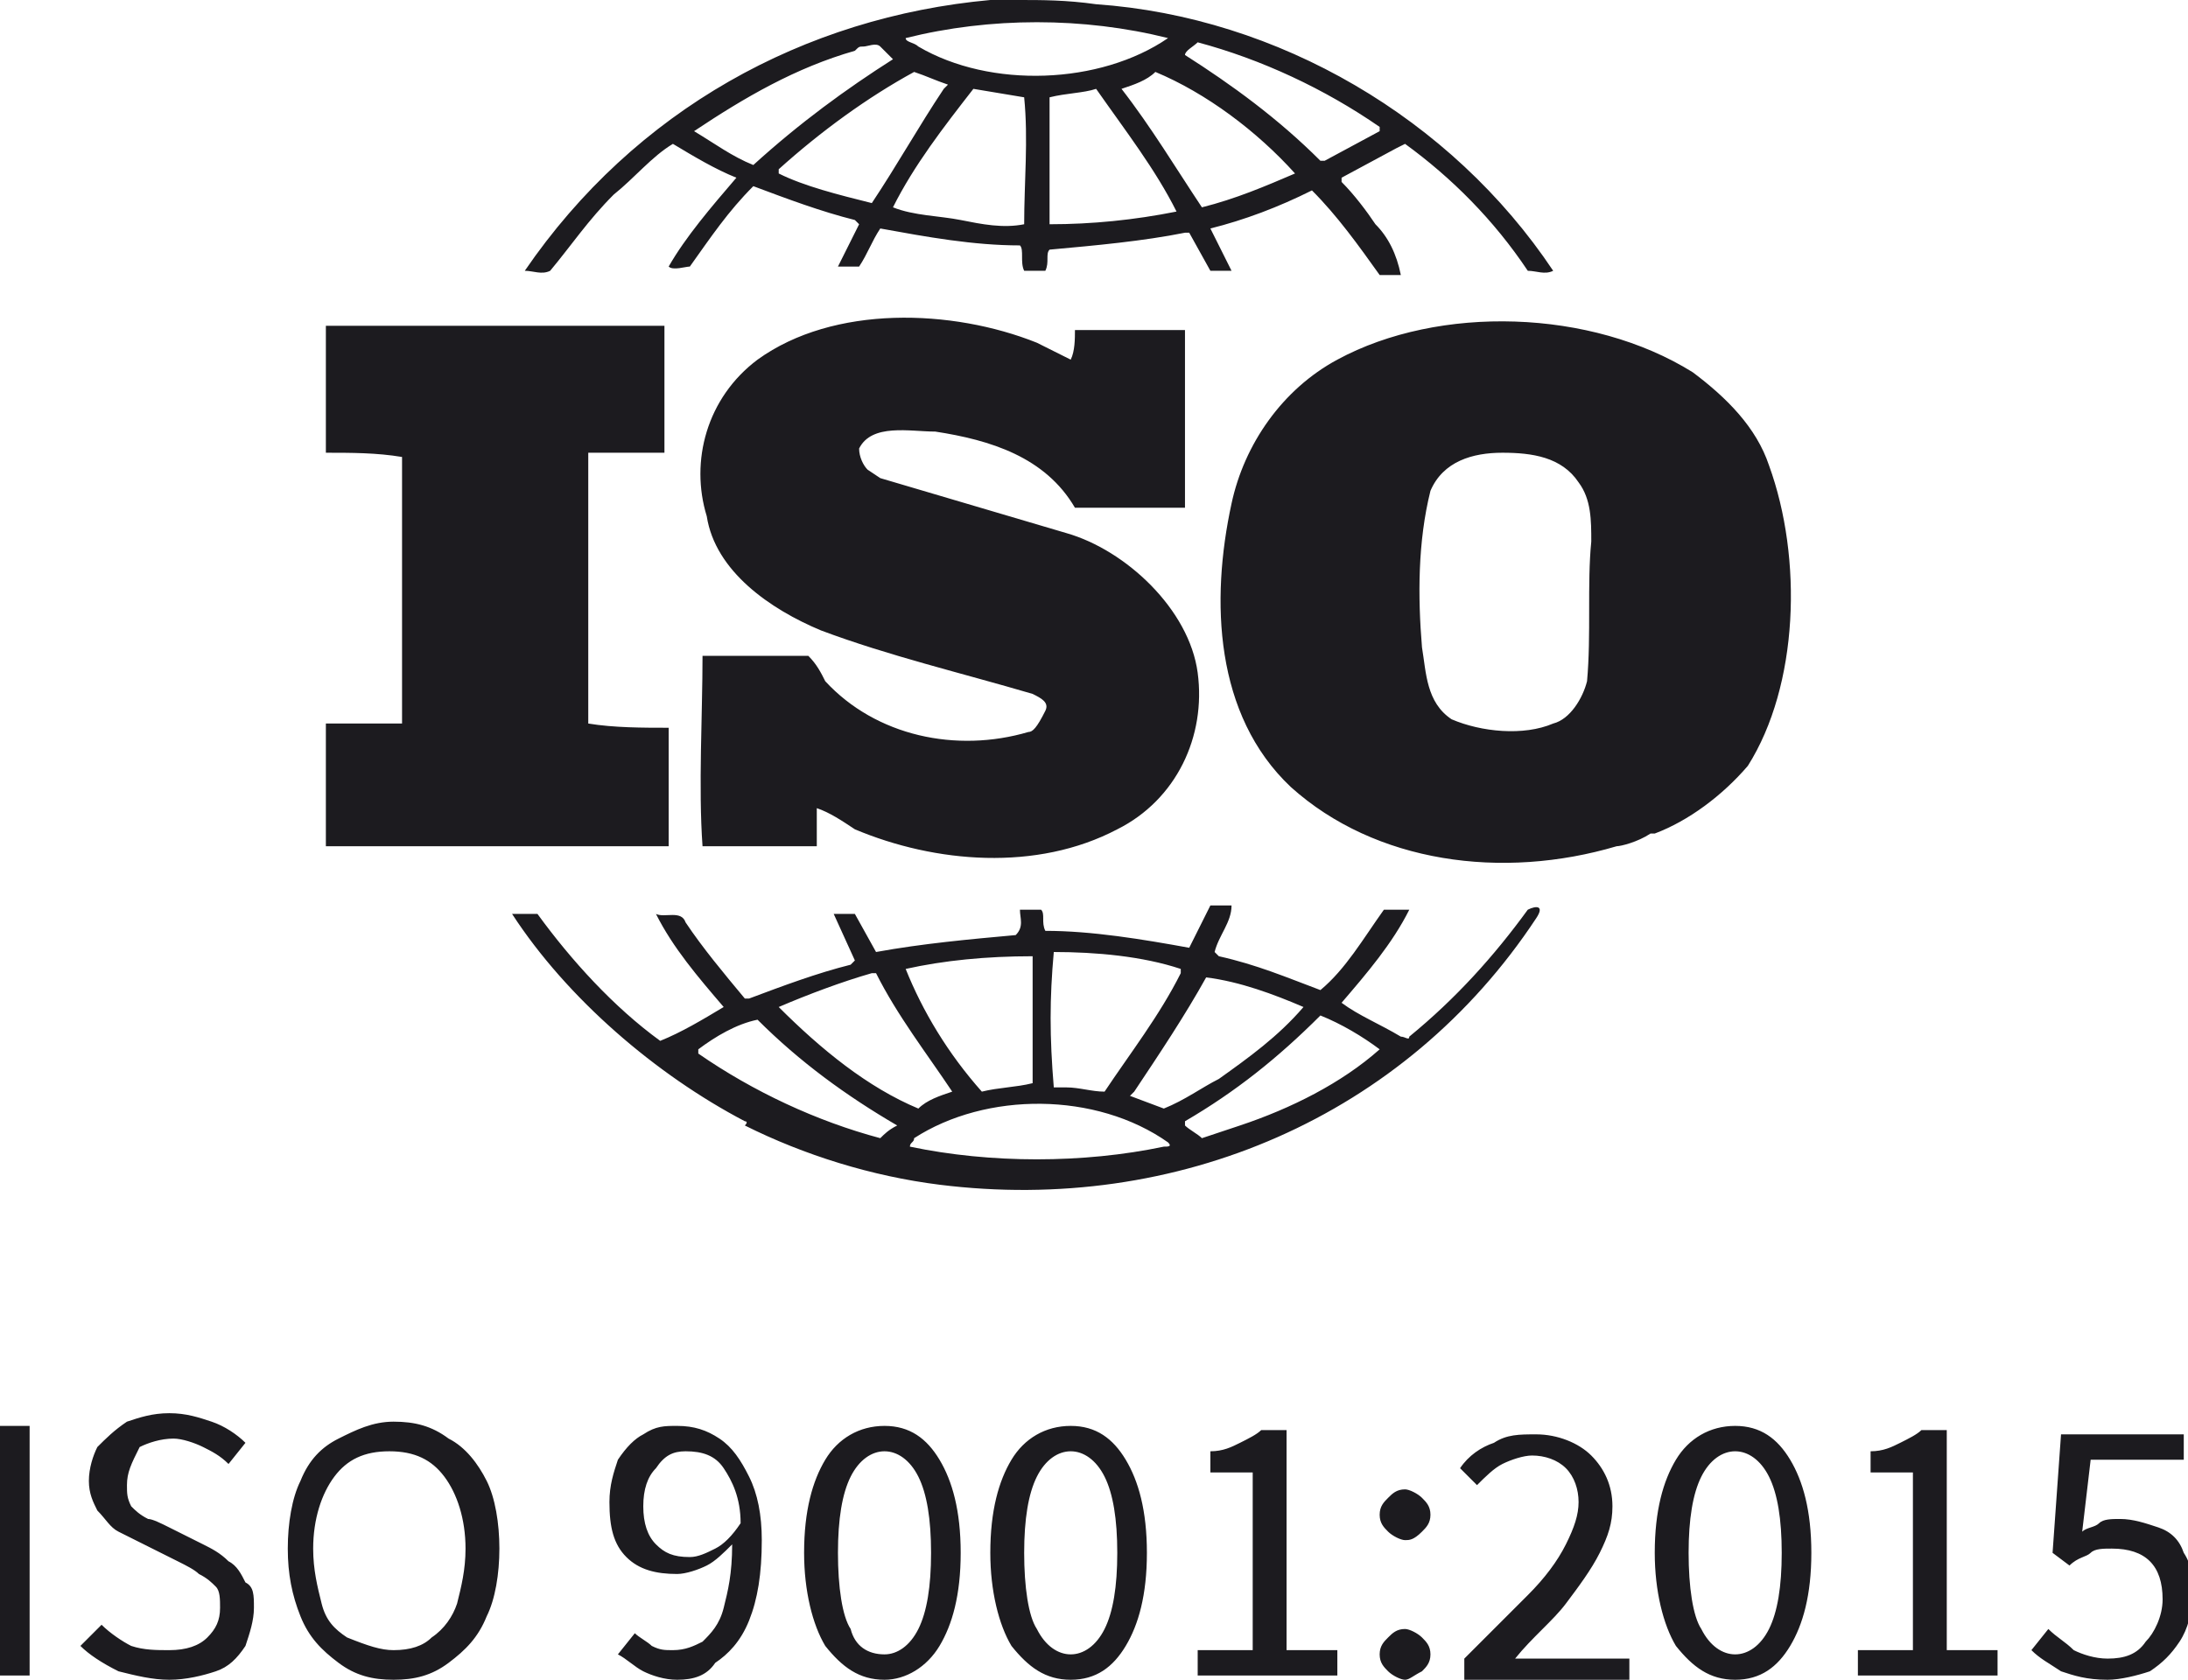 <?xml version="1.0" encoding="UTF-8"?>
<!-- Generator: Adobe Illustrator 28.3.0, SVG Export Plug-In . SVG Version: 6.00 Build 0)  -->
<svg xmlns="http://www.w3.org/2000/svg" xmlns:xlink="http://www.w3.org/1999/xlink" version="1.1" id="Layer_1" x="0px" y="0px" viewBox="0 0 51.7 39.7" style="enable-background:new 0 0 51.7 39.7;" xml:space="preserve">
<style type="text/css">
	.st0{fill:#1C1B1F;}
</style>
<path class="st0" d="M0,39.6v-5.9h0.7v5.9H0z M4,39.7c-0.4,0-0.8-0.1-1.2-0.2c-0.4-0.2-0.7-0.4-0.9-0.6l0.5-0.5  c0.2,0.2,0.5,0.4,0.7,0.5C3.4,39,3.7,39,4,39c0.4,0,0.7-0.1,0.9-0.3c0.2-0.2,0.3-0.4,0.3-0.7c0-0.2,0-0.4-0.1-0.5  c-0.1-0.1-0.2-0.2-0.4-0.3c-0.1-0.1-0.3-0.2-0.5-0.3l-0.8-0.4c-0.2-0.1-0.4-0.2-0.6-0.3c-0.2-0.1-0.3-0.3-0.5-0.5  c-0.1-0.2-0.2-0.4-0.2-0.7c0-0.3,0.1-0.6,0.2-0.8c0.2-0.2,0.4-0.4,0.7-0.6c0.3-0.1,0.6-0.2,1-0.2s0.7,0.1,1,0.2  c0.3,0.1,0.6,0.3,0.8,0.5l-0.4,0.5c-0.2-0.2-0.4-0.3-0.6-0.4c-0.2-0.1-0.5-0.2-0.7-0.2c-0.3,0-0.6,0.1-0.8,0.2  C3.1,34.6,3,34.8,3,35.1c0,0.2,0,0.3,0.1,0.5c0.1,0.1,0.2,0.2,0.4,0.3C3.6,35.9,3.8,36,4,36.1l0.8,0.4c0.2,0.1,0.4,0.2,0.6,0.4  c0.2,0.1,0.3,0.3,0.4,0.5C6,37.5,6,37.7,6,38c0,0.3-0.1,0.6-0.2,0.9c-0.2,0.3-0.4,0.5-0.7,0.6C4.8,39.6,4.4,39.7,4,39.7z M9.3,39.7  c-0.5,0-0.9-0.1-1.3-0.4c-0.4-0.3-0.7-0.6-0.9-1.1c-0.2-0.5-0.3-1-0.3-1.6s0.1-1.2,0.3-1.6c0.2-0.5,0.5-0.8,0.9-1  c0.4-0.2,0.8-0.4,1.3-0.4c0.5,0,0.9,0.1,1.3,0.4c0.4,0.2,0.7,0.6,0.9,1c0.2,0.4,0.3,1,0.3,1.6s-0.1,1.2-0.3,1.6  c-0.2,0.5-0.5,0.8-0.9,1.1S9.8,39.7,9.3,39.7z M9.3,39c0.4,0,0.7-0.1,0.9-0.3c0.3-0.2,0.5-0.5,0.6-0.8c0.1-0.4,0.2-0.8,0.2-1.3  c0-0.7-0.2-1.3-0.5-1.7c-0.3-0.4-0.7-0.6-1.3-0.6s-1,0.2-1.3,0.6c-0.3,0.4-0.5,1-0.5,1.7c0,0.5,0.1,0.9,0.2,1.3  c0.1,0.4,0.3,0.6,0.6,0.8C8.7,38.9,9,39,9.3,39z M15.2,35.6c0,0.4,0.1,0.7,0.3,0.9c0.2,0.2,0.4,0.3,0.8,0.3c0.2,0,0.4-0.1,0.6-0.2  c0.2-0.1,0.4-0.3,0.6-0.6c0-0.6-0.2-1-0.4-1.3c-0.2-0.3-0.5-0.4-0.9-0.4c-0.3,0-0.5,0.1-0.7,0.4C15.3,34.9,15.2,35.2,15.2,35.6z   M16,39.7c-0.3,0-0.6-0.1-0.8-0.2c-0.2-0.1-0.4-0.3-0.6-0.4l0.4-0.5c0.1,0.1,0.3,0.2,0.4,0.3c0.2,0.1,0.3,0.1,0.5,0.1  c0.3,0,0.5-0.1,0.7-0.2c0.2-0.2,0.4-0.4,0.5-0.8c0.1-0.4,0.2-0.8,0.2-1.5c-0.2,0.2-0.4,0.4-0.6,0.5s-0.5,0.2-0.7,0.2  c-0.5,0-0.9-0.1-1.2-0.4c-0.3-0.3-0.4-0.7-0.4-1.3c0-0.4,0.1-0.7,0.2-1c0.2-0.3,0.4-0.5,0.6-0.6c0.3-0.2,0.5-0.2,0.8-0.2  c0.4,0,0.7,0.1,1,0.3c0.3,0.2,0.5,0.5,0.7,0.9c0.2,0.4,0.3,0.9,0.3,1.5c0,0.8-0.1,1.4-0.3,1.9c-0.2,0.5-0.5,0.8-0.8,1  C16.7,39.6,16.4,39.7,16,39.7z M20.9,39.7c-0.6,0-1-0.3-1.4-0.8c-0.3-0.5-0.5-1.3-0.5-2.2c0-1,0.2-1.7,0.5-2.2  c0.3-0.5,0.8-0.8,1.4-0.8c0.6,0,1,0.3,1.3,0.8c0.3,0.5,0.5,1.2,0.5,2.2c0,1-0.2,1.7-0.5,2.2C21.9,39.4,21.4,39.7,20.9,39.7z   M20.9,39.1c0.3,0,0.6-0.2,0.8-0.6c0.2-0.4,0.3-1,0.3-1.8s-0.1-1.4-0.3-1.8c-0.2-0.4-0.5-0.6-0.8-0.6c-0.3,0-0.6,0.2-0.8,0.6  c-0.2,0.4-0.3,1-0.3,1.8s0.1,1.5,0.3,1.8C20.2,38.9,20.5,39.1,20.9,39.1z M25.3,39.7c-0.6,0-1-0.3-1.4-0.8c-0.3-0.5-0.5-1.3-0.5-2.2  c0-1,0.2-1.7,0.5-2.2c0.3-0.5,0.8-0.8,1.4-0.8c0.6,0,1,0.3,1.3,0.8c0.3,0.5,0.5,1.2,0.5,2.2c0,1-0.2,1.7-0.5,2.2  C26.3,39.4,25.9,39.7,25.3,39.7z M25.3,39.1c0.3,0,0.6-0.2,0.8-0.6c0.2-0.4,0.3-1,0.3-1.8s-0.1-1.4-0.3-1.8  c-0.2-0.4-0.5-0.6-0.8-0.6s-0.6,0.2-0.8,0.6c-0.2,0.4-0.3,1-0.3,1.8s0.1,1.5,0.3,1.8C24.7,38.9,25,39.1,25.3,39.1z M28.3,39.6V39  h1.3v-4.2h-1v-0.5c0.3,0,0.5-0.1,0.7-0.2c0.2-0.1,0.4-0.2,0.5-0.3h0.6V39h1.2v0.6H28.3z M33.2,36.4c-0.1,0-0.3-0.1-0.4-0.2  c-0.1-0.1-0.2-0.2-0.2-0.4c0-0.2,0.1-0.3,0.2-0.4c0.1-0.1,0.2-0.2,0.4-0.2c0.1,0,0.3,0.1,0.4,0.2c0.1,0.1,0.2,0.2,0.2,0.4  c0,0.2-0.1,0.3-0.2,0.4C33.4,36.4,33.3,36.4,33.2,36.4z M33.2,39.7c-0.1,0-0.3-0.1-0.4-0.2c-0.1-0.1-0.2-0.2-0.2-0.4  c0-0.2,0.1-0.3,0.2-0.4c0.1-0.1,0.2-0.2,0.4-0.2c0.1,0,0.3,0.1,0.4,0.2c0.1,0.1,0.2,0.2,0.2,0.4c0,0.2-0.1,0.3-0.2,0.4  C33.4,39.6,33.3,39.7,33.2,39.7z M34.6,39.6v-0.4c0.6-0.6,1.1-1.1,1.5-1.5c0.4-0.4,0.7-0.8,0.9-1.2c0.2-0.4,0.3-0.7,0.3-1  c0-0.3-0.1-0.6-0.3-0.8c-0.2-0.2-0.5-0.3-0.8-0.3c-0.2,0-0.5,0.1-0.7,0.2c-0.2,0.1-0.4,0.3-0.6,0.5l-0.4-0.4  c0.2-0.3,0.5-0.5,0.8-0.6c0.3-0.2,0.6-0.2,1-0.2c0.5,0,1,0.2,1.3,0.5c0.3,0.3,0.5,0.7,0.5,1.2c0,0.4-0.1,0.7-0.3,1.1  c-0.2,0.4-0.5,0.8-0.8,1.2c-0.3,0.4-0.8,0.8-1.2,1.3c0.2,0,0.3,0,0.5,0c0.2,0,0.3,0,0.5,0h1.7v0.6H34.6z M41,39.7  c-0.6,0-1-0.3-1.4-0.8c-0.3-0.5-0.5-1.3-0.5-2.2c0-1,0.2-1.7,0.5-2.2c0.3-0.5,0.8-0.8,1.4-0.8c0.6,0,1,0.3,1.3,0.8  c0.3,0.5,0.5,1.2,0.5,2.2c0,1-0.2,1.7-0.5,2.2C42,39.4,41.6,39.7,41,39.7z M41,39.1c0.3,0,0.6-0.2,0.8-0.6c0.2-0.4,0.3-1,0.3-1.8  s-0.1-1.4-0.3-1.8c-0.2-0.4-0.5-0.6-0.8-0.6c-0.3,0-0.6,0.2-0.8,0.6c-0.2,0.4-0.3,1-0.3,1.8s0.1,1.5,0.3,1.8  C40.4,38.9,40.7,39.1,41,39.1z M43.9,39.6V39h1.3v-4.2h-1v-0.5c0.3,0,0.5-0.1,0.7-0.2c0.2-0.1,0.4-0.2,0.5-0.3H46V39h1.2v0.6H43.9z   M49.8,39.7c-0.5,0-0.8-0.1-1.1-0.2c-0.3-0.2-0.5-0.3-0.7-0.5l0.4-0.5c0.2,0.2,0.4,0.3,0.6,0.5c0.2,0.1,0.5,0.2,0.8,0.2  c0.4,0,0.7-0.1,0.9-0.4c0.2-0.2,0.4-0.6,0.4-1c0-0.4-0.1-0.7-0.3-0.9s-0.5-0.3-0.9-0.3c-0.2,0-0.4,0-0.5,0.1  c-0.1,0.1-0.3,0.1-0.5,0.3l-0.4-0.3l0.2-2.8h2.9v0.6h-2.2l-0.2,1.7c0.1-0.1,0.3-0.1,0.4-0.2s0.3-0.1,0.5-0.1c0.3,0,0.6,0.1,0.9,0.2  c0.3,0.1,0.5,0.3,0.6,0.6c0.2,0.3,0.2,0.6,0.2,1c0,0.4-0.1,0.8-0.3,1.1c-0.2,0.3-0.4,0.5-0.7,0.7C50.5,39.6,50.1,39.7,49.8,39.7z"></path>
<path class="st0" d="M41.8,11c-0.3-0.9-1-1.6-1.8-2.2c-2.4-1.5-6-1.6-8.4-0.3c-1.3,0.7-2.2,2-2.5,3.4c-0.5,2.3-0.4,5,1.4,6.7  c2,1.8,5,2.2,7.7,1.4c0.1,0,0.5-0.1,0.8-0.3l0.1,0c0.8-0.3,1.6-0.9,2.2-1.6C42.5,16.2,42.6,13.2,41.8,11z M37.5,16.1  c-0.1,0.4-0.4,0.9-0.8,1c-0.7,0.3-1.7,0.2-2.4-0.1c-0.6-0.4-0.6-1.1-0.7-1.7c-0.1-1.2-0.1-2.5,0.2-3.7c0.3-0.7,1-0.9,1.7-0.9  c0.7,0,1.4,0.1,1.8,0.7c0.3,0.4,0.3,0.9,0.3,1.4C37.5,13.8,37.6,15,37.5,16.1z M15.8,17.2c-0.6,0-1.3,0-1.9-0.1l0-6.3l0-0.1l1.8,0  c0-1,0-2.1,0-3l-6.9,0l-1.1,0c0,0.9,0,2,0,3c0.6,0,1.2,0,1.8,0.1v6.1l0,0.2l-1.8,0c0,1,0,2,0,2.9h8.1L15.8,17.2z M36.1,21.5  c-0.8,1.1-1.7,2.1-2.8,3c0,0.1-0.1,0-0.2,0c-0.5-0.3-1-0.5-1.4-0.8c0.6-0.7,1.2-1.4,1.6-2.2h-0.6c-0.5,0.7-0.9,1.4-1.5,1.9  c-0.8-0.3-1.5-0.6-2.4-0.8l-0.1-0.1c0.1-0.4,0.4-0.7,0.4-1.1h-0.5l-0.5,1c-1.1-0.2-2.3-0.4-3.4-0.4c-0.1-0.2,0-0.4-0.1-0.5h-0.5  c0,0.2,0.1,0.4-0.1,0.6c-1.1,0.1-2.2,0.2-3.3,0.4l-0.5-0.9c-0.2,0-0.4,0-0.5,0l0.5,1.1l-0.1,0.1c-0.8,0.2-1.6,0.5-2.4,0.8l-0.1,0  c-0.5-0.6-1-1.2-1.4-1.8c-0.1-0.3-0.5-0.1-0.7-0.2c0.4,0.8,1,1.5,1.6,2.2c-0.5,0.3-1,0.6-1.5,0.8c-1.1-0.8-2.1-1.9-2.9-3  c-0.2,0-0.4,0-0.6,0c1.3,2,3.4,3.8,5.5,4.9c0,0,0,0,0,0c0,0,0.1,0,0,0.1c1.4,0.7,3,1.2,4.6,1.4c5.6,0.7,11-1.6,14.1-6.3  C36.5,21.4,36.3,21.4,36.1,21.5z M28.5,23.1L28.5,23.1c0.8,0.1,1.6,0.4,2.3,0.7c-0.6,0.7-1.3,1.2-2,1.7c-0.4,0.2-0.8,0.5-1.3,0.7  l-0.8-0.3l0.1-0.1C27.4,24.9,28,24,28.5,23.1z M24.9,22.5c1,0,2.1,0.1,3,0.4l0,0.1c-0.5,1-1.2,1.9-1.8,2.8c-0.3,0-0.6-0.1-0.9-0.1  l-0.3,0C24.8,24.5,24.8,23.6,24.9,22.5z M21.4,22.9c0.9-0.2,1.9-0.3,3-0.3l0,3c-0.4,0.1-0.8,0.1-1.2,0.2  C22.4,24.9,21.8,23.9,21.4,22.9L21.4,22.9z M18.4,23.8c0.7-0.3,1.5-0.6,2.2-0.8l0.1,0c0.5,1,1.2,1.9,1.8,2.8  c-0.3,0.1-0.6,0.2-0.8,0.4C20.5,25.7,19.4,24.8,18.4,23.8L18.4,23.8L18.4,23.8z M20.8,26.9c-1.5-0.4-3-1.1-4.3-2v-0.1  c0.4-0.3,0.9-0.6,1.4-0.7c1,1,2.1,1.8,3.3,2.5C21,26.7,20.9,26.8,20.8,26.9z M27.5,27.1c-1.9,0.4-4.1,0.4-6,0c0-0.1,0.1-0.1,0.1-0.2  c1.7-1.1,4.3-1.1,6,0.1C27.7,27.1,27.6,27.1,27.5,27.1z M29.3,26.6l-0.9,0.3c-0.1-0.1-0.3-0.2-0.4-0.3l0-0.1  c1.2-0.7,2.2-1.5,3.2-2.5c0.5,0.2,1,0.5,1.4,0.8C31.7,25.6,30.5,26.2,29.3,26.6z M13,6.4c0.5-0.6,0.9-1.2,1.5-1.8  c0.5-0.4,0.9-0.9,1.4-1.2c0.5,0.3,1,0.6,1.5,0.8c-0.6,0.7-1.2,1.4-1.6,2.1c0.1,0.1,0.4,0,0.5,0c0.5-0.7,0.9-1.3,1.5-1.9  c0.8,0.3,1.6,0.6,2.4,0.8l0.1,0.1l-0.5,1c0.2,0,0.3,0,0.5,0c0.2-0.3,0.3-0.6,0.5-0.9c1.1,0.2,2.2,0.4,3.3,0.4c0.1,0.1,0,0.4,0.1,0.6  h0.5c0.1-0.2,0-0.4,0.1-0.5C25.9,5.8,27,5.7,28,5.5l0.1,0l0.5,0.9c0.2,0,0.4,0,0.5,0l-0.5-1l0,0c0.8-0.2,1.6-0.5,2.4-0.9  c0.6,0.6,1.1,1.3,1.6,2c0.2,0,0.4,0,0.5,0C33,6,32.8,5.6,32.5,5.3c-0.2-0.3-0.5-0.7-0.8-1V4.2l1.3-0.7l0.2-0.1  c1.1,0.8,2.1,1.8,2.9,3c0.2,0,0.4,0.1,0.6,0c-2.4-3.6-6.5-6-10.8-6.3l0,0l0,0C25.2,0,24.6,0,24.1,0c-0.2,0-0.4,0-0.7,0  C19,0.4,15,2.6,12.4,6.4C12.6,6.4,12.8,6.5,13,6.4z M20.6,4.8L20.6,4.8c-0.8-0.2-1.6-0.4-2.2-0.7l0-0.1c1-0.9,2.1-1.7,3.2-2.3  c0.3,0.1,0.5,0.2,0.8,0.3l-0.1,0.1C21.7,3,21.2,3.9,20.6,4.8z M24.2,5.3c-0.5,0.1-1,0-1.5-0.1c-0.5-0.1-1.1-0.1-1.6-0.3  c0.5-1,1.2-1.9,1.9-2.8l1.2,0.2C24.3,3.3,24.2,4.3,24.2,5.3z M24.8,5.3c0-0.9,0-2,0-3c0.4-0.1,0.8-0.1,1.1-0.2  C26.6,3.1,27.3,4,27.8,5C26.8,5.2,25.8,5.3,24.8,5.3z M30.6,4.1c-0.7,0.3-1.4,0.6-2.2,0.8c-0.6-0.9-1.2-1.9-1.9-2.8  c0.3-0.1,0.6-0.2,0.8-0.4C28.5,2.2,29.7,3.1,30.6,4.1L30.6,4.1z M28.3,1c1.5,0.4,3,1.1,4.3,2l0,0.1l-1.3,0.7h-0.1  c-1-1-2.1-1.8-3.2-2.5C28,1.2,28.2,1.1,28.3,1z M27.6,0.9L27.6,0.9C26,2,23.4,2.1,21.7,1.1C21.6,1,21.4,1,21.4,0.9  C23.4,0.4,25.6,0.4,27.6,0.9z M16.4,3.1c1.2-0.8,2.4-1.5,3.8-1.9c0.1-0.1,0.1-0.1,0.2-0.1v0c0.1,0,0.3-0.1,0.4,0  c0.1,0.1,0.2,0.2,0.3,0.3c-1.1,0.7-2.2,1.5-3.3,2.5C17.3,3.7,16.9,3.4,16.4,3.1L16.4,3.1z M24.3,17.3c-1.7,0.5-3.6,0.1-4.8-1.2  c-0.1-0.2-0.2-0.4-0.4-0.6l-2.5,0c0,1.4-0.1,3.1,0,4.5l2.7,0l0-0.9c0.3,0.1,0.6,0.3,0.9,0.5c1.9,0.8,4.3,1,6.2,0  c1.4-0.7,2.1-2.2,1.9-3.7c-0.2-1.5-1.7-2.9-3.1-3.3l-4.4-1.3l-0.3-0.2c-0.1-0.1-0.2-0.3-0.2-0.5c0.3-0.6,1.2-0.4,1.8-0.4  c1.3,0.2,2.6,0.6,3.3,1.8c0.8,0,1.7,0,2.6,0c0-1.5,0-2.7,0-4.2c-0.8,0-1.8,0-2.6,0c0,0.2,0,0.5-0.1,0.7l-0.8-0.4  c-2-0.8-4.8-0.9-6.6,0.4c-1.2,0.9-1.6,2.4-1.2,3.7c0.2,1.3,1.5,2.2,2.7,2.7c1.6,0.6,3.3,1,5,1.5c0.2,0.1,0.4,0.2,0.3,0.4  C24.5,17.2,24.4,17.3,24.3,17.3z"></path>
</svg>
